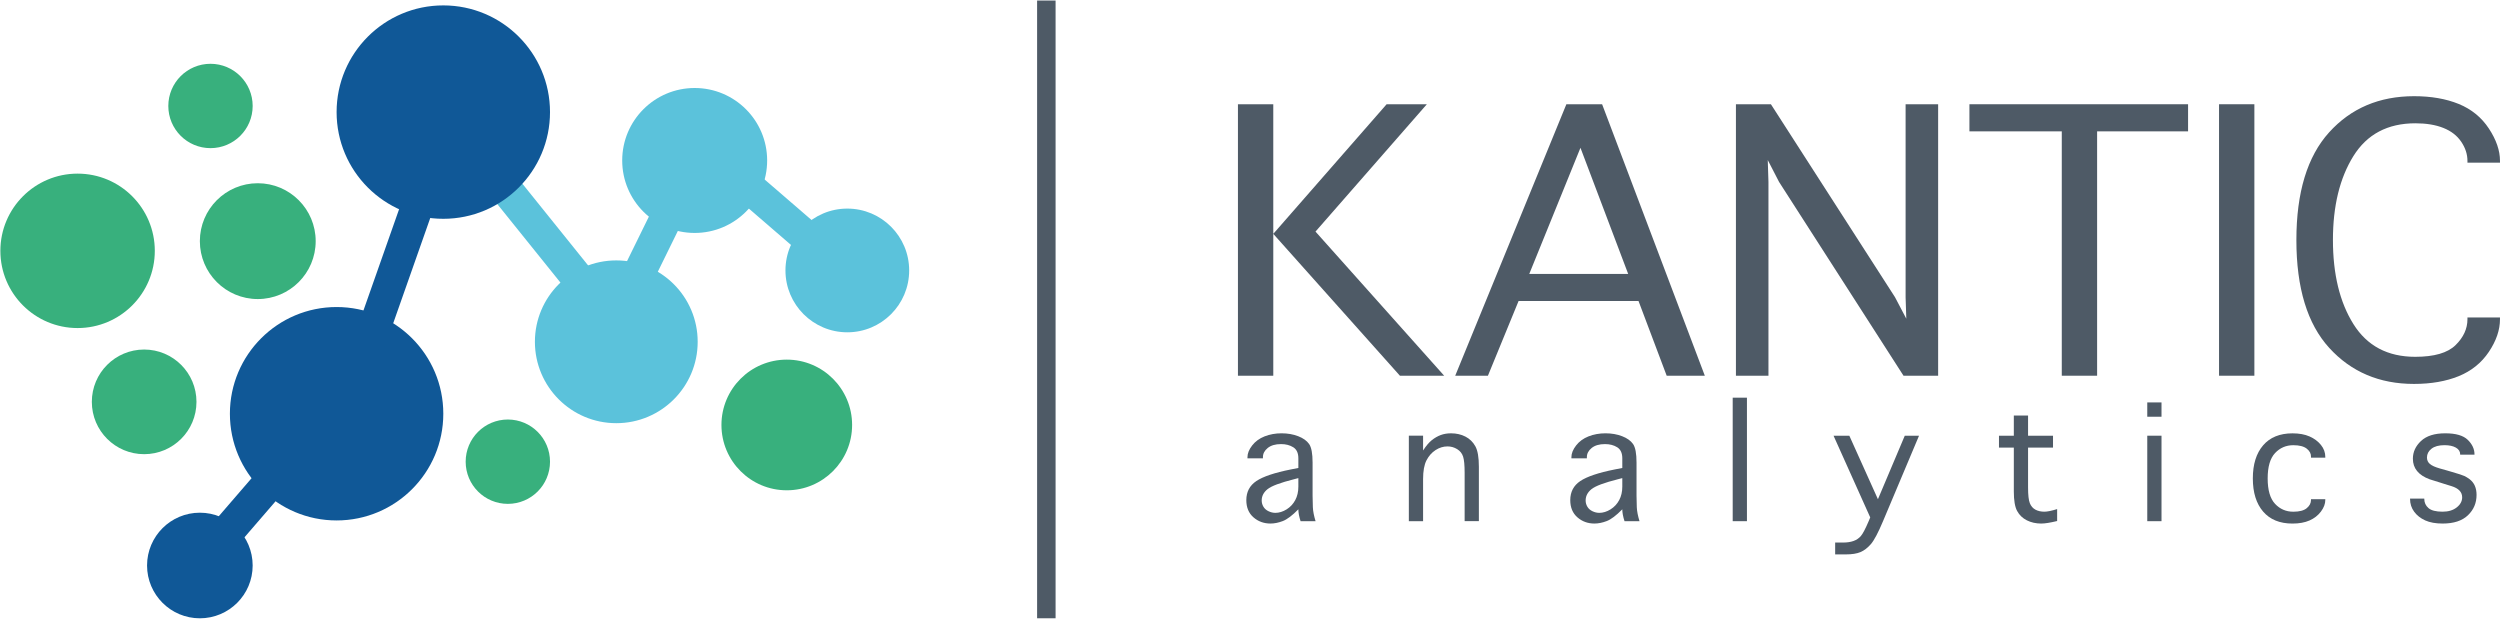 <?xml version="1.0" encoding="UTF-8"?>
<svg version="1.1" viewBox="0 0 2857 707" xmlns="http://www.w3.org/2000/svg">
<g fill="#4e5a66">
<path d="m1455.1 429.37h-40.38v-310.24h40.38v148.12l129.53-148.12h45.98l-127.26 145.53 147.05 164.72h-50.57l-144.72-162.12v162.11z"/>
<path d="m1700.4 429.37h-37.38l127.03-310.24h40.84l117.38 310.24h-43.58l-32.18-85.36h-137.08zm47.24-116.34h113.04l-54.53-144.13z"/>
<path d="m2021 429.37h-37.18v-310.24h39.98l141.78 220.45 12.94 24.62-0.8-24.39v-220.69h37.18v310.24h-39.58l-142.21-221.44-12.92-25.03 0.8 24.99v221.49z"/>
<path d="m2356.2 429.37v-279.26h-105.54v-30.98h249.87v30.98h-103.95v279.26z"/>
<path d="m2576.3 429.37h-40.38v-310.24h40.38z"/>
<path d="m2819.8 362.8h37.18v1.99c0 12.23-4.23 24.66-12.69 37.28-8.46 12.63-19.96 21.9-34.48 27.81-14.53 5.91-31.58 8.87-51.17 8.87-39.45 0-71.7-13.72-96.75-41.15-25.06-27.44-37.58-68.52-37.58-123.26 0-54.47 12.46-95.49 37.38-123.06s57.3-41.35 97.15-41.35c19.46 0 36.45 2.96 50.97 8.87 14.52 5.92 26.02 15.29 34.48 28.11 8.46 12.83 12.69 25.16 12.69 36.98v1.99h-37.18v-2c0-7.6-2.37-14.89-7.11-21.89s-11.54-12.26-20.42-15.79c-8.87-3.53-19.51-5.3-31.92-5.3-31.76 0-55.41 12.53-70.96 37.58-15.55 25.06-23.32 56.97-23.32 95.75 0 39.18 7.81 71.23 23.42 96.15s39.16 37.38 70.66 37.38c21.62 0 36.96-4.44 46.04-13.33 9.07-8.89 13.61-18.77 13.61-29.65z"/>
</g>
<g fill="#4e5a66">
<path d="m1486.3 595.61c-1.69-5.25-2.54-9.76-2.54-13.56-6.93 7.06-12.85 11.53-17.76 13.42s-9.61 2.84-14.1 2.84c-7.55 0-14.04-2.37-19.47-7.12-5.42-4.74-8.14-11.28-8.14-19.61 0-9.43 3.82-16.71 11.46-21.83s20.8-9.55 39.49-13.28l8.52-1.66v-11.02c0-6-1.94-10.22-5.81-12.64s-8.53-3.63-13.97-3.63c-6.51 0-11.59 1.49-15.24 4.46s-5.47 6.44-5.47 10.41v1.4h-17.67v-1.31c0-4.31 1.78-8.77 5.35-13.38s8.31-8.07 14.22-10.41c5.91-2.33 12.38-3.5 19.4-3.5 6.96 0 13.3 1.11 19.01 3.32s9.88 5.2 12.5 8.96c2.63 3.76 3.94 10.82 3.94 21.19v37.92c0 4.14 0.1 8.49 0.31 13.07 0.2 4.57 1.24 9.89 3.1 15.95h-17.13zm-2.54-49.23-4.72 1.22c-15.9 4.01-26.07 7.82-30.51 11.43s-6.66 7.91-6.66 12.92c0 2.56 0.66 4.95 1.98 7.16s3.27 3.93 5.86 5.15 5.14 1.83 7.67 1.83c4.38 0 8.69-1.32 12.94-3.97 4.24-2.65 7.54-6.18 9.9-10.6s3.54-9.57 3.54-15.45z"/>
<path d="m1626.3 595.61h-16.27v-97.69h16.27v16.88c3.44-5.3 6.78-9.24 10.01-11.81 3.24-2.56 6.62-4.5 10.15-5.82 3.53-1.31 7.45-1.97 11.76-1.97 6.12 0 11.62 1.25 16.49 3.76s8.64 6.2 11.33 11.06c2.68 4.87 4.02 12.67 4.02 23.39v62.18h-16.27v-55.18c0-8.75-0.58-14.94-1.75-18.58s-3.44-6.5-6.82-8.57-7.05-3.1-11.02-3.1c-4.78 0-9.33 1.4-13.64 4.2-4.32 2.8-7.77 6.71-10.36 11.72-2.6 5.01-3.89 12.19-3.89 21.51v48.02z"/>
<path d="m1856.5 595.61c-1.69-5.25-2.54-9.76-2.54-13.56-6.93 7.06-12.85 11.53-17.76 13.42s-9.61 2.84-14.1 2.84c-7.55 0-14.04-2.37-19.47-7.12-5.42-4.74-8.14-11.28-8.14-19.61 0-9.43 3.82-16.71 11.46-21.83s20.8-9.55 39.49-13.28l8.52-1.66v-11.02c0-6-1.94-10.22-5.81-12.64s-8.53-3.63-13.97-3.63c-6.51 0-11.59 1.49-15.24 4.46s-5.47 6.44-5.47 10.41v1.4h-17.67v-1.31c0-4.31 1.78-8.77 5.35-13.38s8.31-8.07 14.22-10.41c5.91-2.33 12.38-3.5 19.4-3.5 6.96 0 13.3 1.11 19.01 3.32s9.88 5.2 12.5 8.96c2.63 3.76 3.94 10.82 3.94 21.19v37.92c0 4.14 0.1 8.49 0.31 13.07 0.2 4.57 1.24 9.89 3.1 15.95h-17.13zm-2.54-49.23-4.72 1.22c-15.9 4.01-26.07 7.82-30.51 11.43s-6.66 7.91-6.66 12.92c0 2.56 0.66 4.95 1.98 7.16s3.27 3.93 5.86 5.15 5.14 1.83 7.67 1.83c4.38 0 8.69-1.32 12.94-3.97 4.24-2.65 7.54-6.18 9.9-10.6s3.54-9.57 3.54-15.45z"/>
<path d="m1996.4 595.61h-16.27v-141.15h16.27z"/>
<path d="m2137.3 591.31-41.93-93.39h18.04l32.69 72.59 30.68-72.59h16.29l-41.16 97.7c-5.54 13.2-10.18 21.95-13.92 26.25-3.74 4.29-7.69 7.32-11.86 9.07s-9.73 2.63-16.67 2.63h-12.24v-13.55h9.18c4.49 0 8.42-0.6 11.81-1.79 3.38-1.2 6.19-3.1 8.44-5.73 2.24-2.62 5.26-8.4 9.05-17.32z"/>
<path d="m2350.9 581.79v13.64c-7.93 1.92-13.99 2.89-18.19 2.89-6.06 0-11.53-1.22-16.4-3.67s-8.57-6-11.11-10.67c-2.54-4.66-3.8-12.1-3.8-22.3v-50.2h-16.97v-13.56h16.97v-23.09h16.27v23.09h28.51v13.56h-28.51v45.56c0 8.63 0.67 14.62 2.01 17.97s3.45 5.82 6.34 7.39 6.34 2.36 10.36 2.36c3.21 0.01 8.05-0.98 14.52-2.97z"/>
<path d="m2453.9 476.24v-16.35h16.27v16.35zm0 21.68h16.27v97.69h-16.27z"/>
<path d="m2641 570.51h16.35v0.88c0 4.37-1.66 8.78-4.98 13.21s-7.67 7.83-13.05 10.19-11.86 3.54-19.45 3.54c-14.52 0-25.71-4.56-33.56-13.69-7.85-9.12-11.77-21.76-11.77-37.91 0-16.09 3.92-28.7 11.77-37.82s19.04-13.69 33.56-13.69c7.59 0 14.07 1.18 19.45 3.54s9.73 5.6 13.05 9.71 4.98 8.67 4.98 13.69v0.87h-16.35v-0.87c0.17-3.56-1.41-6.68-4.75-9.36s-8.5-4.02-15.48-4.02c-8.28 0-15.23 3-20.85 9.01s-8.43 15.65-8.43 28.95c0 13.35 2.81 23.03 8.43 29.04s12.57 9.01 20.85 9.01c6.98 0 12.09-1.34 15.35-4.02 3.25-2.68 4.88-5.8 4.88-9.36z"/>
<path d="m2754.2 569.81h16.27v0.35c0 4.2 1.59 7.68 4.77 10.45s8.56 4.15 16.13 4.15c6.65 0 12.04-1.63 16.18-4.9 4.13-3.26 6.2-7.11 6.2-11.54 0-6-4.06-10.26-12.17-12.77l-8.26-2.54-5.47-1.75-11.21-3.5c-12.81-4.72-19.21-12.56-19.21-23.53 0-7.7 3.1-14.46 9.31-20.29s15.43-8.75 27.67-8.75c12.07 0 20.65 2.49 25.76 7.48 5.11 4.98 7.66 10.51 7.66 16.57v0.35h-16.35v-0.35c0-3.26-1.63-5.83-4.9-7.7-3.26-1.87-7.61-2.8-13.04-2.8-6.47 0-11.43 1.36-14.86 4.07-3.44 2.71-5.16 6.05-5.16 10.01 0 3.03 1.11 5.5 3.35 7.39 2.23 1.9 5.98 3.6 11.26 5.12l7.82 2.19 5.65 1.66c7.88 2.27 12.79 3.88 14.73 4.81s3.9 2.13 5.87 3.59c2.72 2.1 4.74 4.63 6.04 7.61s1.96 6.44 1.96 10.41c0 9.21-3.29 16.97-9.88 23.26-6.59 6.3-16.21 9.45-28.86 9.45-8.01 0-14.65-1.2-19.94-3.59-5.28-2.39-9.49-5.7-12.62-9.93s-4.7-9.11-4.7-14.65z"/>
</g>
<path d="m1185.2 0.62h21.12v705.97h-21.12z" fill="#4e5a66"/>
<g>
<path d="m506.61 472.82c0 67.346-54.594 121.94-121.94 121.94s-121.94-54.594-121.94-121.94 54.594-121.94 121.94-121.94 121.94 54.594 121.94 121.94z" fill="#105897"/>
<path d="m797.31 390.6c0 51.368-41.642 93.01-93.01 93.01s-93.01-41.642-93.01-93.01 41.642-93.01 93.01-93.01 93.01 41.642 93.01 93.01z" fill="#5bc2db"/>
<path d="m876.7 183.39c0 45.74-37.08 82.82-82.82 82.82s-82.82-37.08-82.82-82.82 37.08-82.82 82.82-82.82 82.82 37.08 82.82 82.82z" fill="#5bc2db"/>
<path d="m176.91 286.66c0 48.734-39.506 88.24-88.24 88.24s-88.24-39.506-88.24-88.24 39.506-88.24 88.24-88.24 88.24 39.506 88.24 88.24z" fill="#38b07d"/>
<path d="m1039 309.07c0 39.041-31.649 70.69-70.69 70.69s-70.69-31.649-70.69-70.69 31.649-70.69 70.69-70.69 70.69 31.649 70.69 70.69z" fill="#5bc2db"/>
<path d="m973.79 485.64c0 41.234-33.426 74.66-74.66 74.66s-74.66-33.426-74.66-74.66 33.426-74.66 74.66-74.66 74.66 33.426 74.66 74.66z" fill="#38b07d"/>
<path d="m288.75 121.1c0 26.62-21.58 48.2-48.2 48.2s-48.2-21.58-48.2-48.2 21.58-48.2 48.2-48.2 48.2 21.58 48.2 48.2z" fill="#38b07d"/>
<path d="m628.56 527.62c0 26.62-21.58 48.2-48.2 48.2s-48.2-21.58-48.2-48.2 21.58-48.2 48.2-48.2 48.2 21.58 48.2 48.2z" fill="#38b07d"/>
<path d="m360.76 275.58c0 36.55-29.63 66.18-66.18 66.18s-66.18-29.63-66.18-66.18 29.63-66.18 66.18-66.18 66.18 29.63 66.18 66.18z" fill="#38b07d"/>
<path d="m224.53 459.24c0 33.021-26.769 59.79-59.79 59.79s-59.79-26.769-59.79-59.79 26.769-59.79 59.79-59.79 59.79 26.769 59.79 59.79z" fill="#38b07d"/>
<path d="m288.74 646.25c0 33.325-27.015 60.34-60.34 60.34s-60.34-27.015-60.34-60.34 27.015-60.34 60.34-60.34 60.34 27.015 60.34 60.34z" fill="#105897"/>
<path d="m240.51 600.95 64.782-75.074 28.754 24.812-64.781 75.074z" fill="#105897"/>
<path d="m403.46 388.58 68.352-194.21 34.836 12.261-68.352 194.21z" fill="#105897"/>
<path d="m678.74 370.5-129.05-160.42 28.776-23.147 129.05 160.42z" fill="#5bc2db"/>
<path d="m963.46 331.28-155.87-134.5 24.126-27.959 155.87 134.5z" fill="#5bc2db"/>
<path d="m690.99 350.52 90.732-184.82 33.152 16.275-90.732 184.82z" fill="#5bc2db"/>
<path d="m628.55 128.11c0 67.346-54.594 121.94-121.94 121.94s-121.94-54.594-121.94-121.94 54.594-121.94 121.94-121.94 121.94 54.594 121.94 121.94z" fill="#105897"/>
</g>
</svg>
